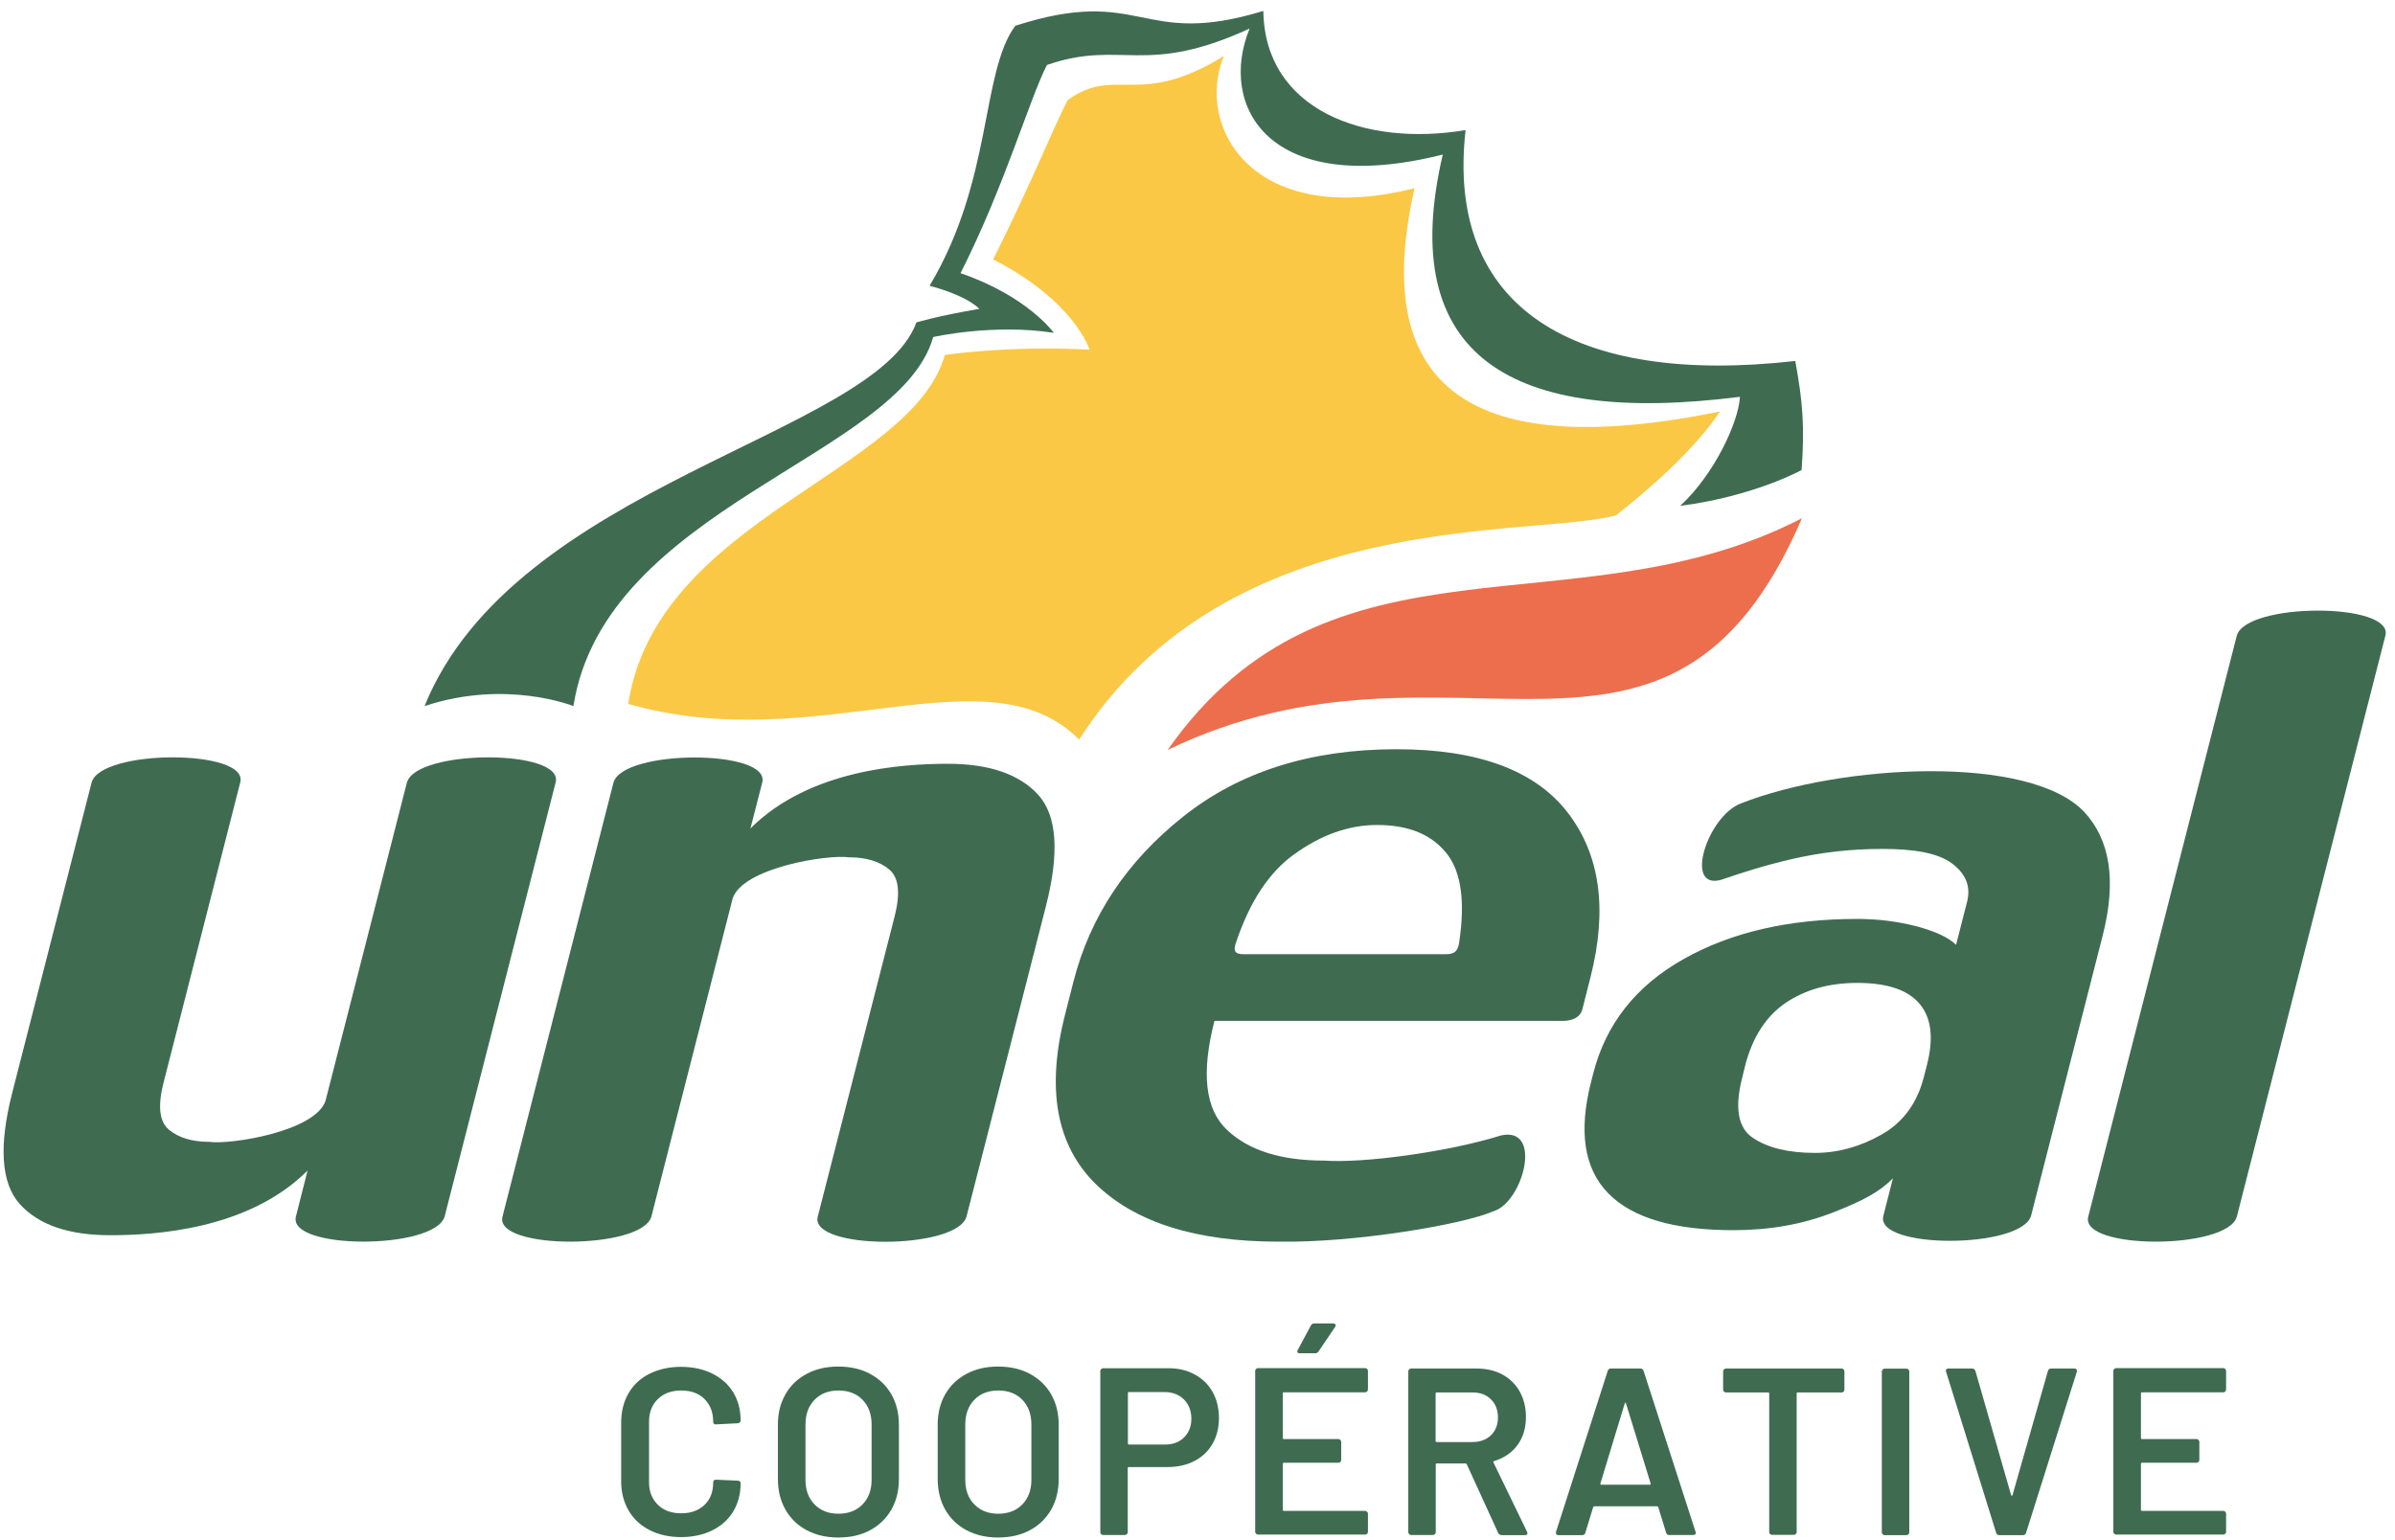 <svg width="171" height="110" viewBox="0 0 171 110" fill="none" xmlns="http://www.w3.org/2000/svg">
<path d="M46.381 109.28C45.731 108.95 45.231 108.48 44.881 107.88C44.531 107.28 44.351 106.58 44.351 105.79V101.59C44.351 100.8 44.531 100.1 44.881 99.5C45.231 98.9 45.731 98.43 46.381 98.11C47.031 97.79 47.771 97.62 48.621 97.62C49.461 97.62 50.201 97.78 50.851 98.1C51.501 98.42 52.001 98.87 52.351 99.44C52.701 100.02 52.881 100.69 52.881 101.45C52.881 101.51 52.861 101.55 52.821 101.59C52.781 101.63 52.731 101.65 52.681 101.65L51.121 101.73C50.981 101.73 50.921 101.67 50.921 101.54C50.921 100.87 50.711 100.33 50.301 99.92C49.891 99.51 49.331 99.31 48.641 99.31C47.951 99.31 47.391 99.51 46.971 99.92C46.551 100.33 46.341 100.87 46.341 101.54V105.87C46.341 106.53 46.551 107.06 46.971 107.47C47.391 107.88 47.941 108.08 48.641 108.08C49.331 108.08 49.881 107.88 50.301 107.48C50.721 107.08 50.921 106.54 50.921 105.87C50.921 105.75 50.991 105.68 51.121 105.68L52.681 105.75C52.741 105.75 52.781 105.77 52.821 105.8C52.861 105.83 52.881 105.87 52.881 105.92C52.881 106.69 52.701 107.37 52.351 107.95C52.001 108.53 51.501 108.98 50.851 109.3C50.201 109.62 49.461 109.78 48.621 109.78C47.781 109.78 47.031 109.61 46.381 109.28Z" fill="#3F6C51"/>
<path d="M57.601 109.29C56.941 108.94 56.441 108.45 56.081 107.82C55.721 107.19 55.541 106.45 55.541 105.63V101.75C55.541 100.93 55.721 100.21 56.081 99.58C56.441 98.95 56.951 98.46 57.601 98.12C58.251 97.77 59.001 97.6 59.851 97.6C60.711 97.6 61.471 97.77 62.121 98.12C62.771 98.47 63.281 98.95 63.641 99.58C64.001 100.21 64.181 100.93 64.181 101.75V105.63C64.181 106.46 64.001 107.19 63.641 107.82C63.281 108.45 62.771 108.94 62.121 109.29C61.471 109.64 60.711 109.81 59.851 109.81C59.011 109.81 58.261 109.64 57.601 109.29ZM61.581 107.45C62.011 107.01 62.231 106.42 62.231 105.7V101.74C62.231 101 62.011 100.41 61.581 99.97C61.151 99.53 60.581 99.31 59.861 99.31C59.161 99.31 58.591 99.53 58.161 99.97C57.731 100.41 57.511 101 57.511 101.74V105.7C57.511 106.43 57.731 107.01 58.161 107.45C58.591 107.89 59.161 108.11 59.861 108.11C60.581 108.11 61.151 107.89 61.581 107.45Z" fill="#3F6C51"/>
<path d="M69.01 109.29C68.35 108.94 67.85 108.45 67.49 107.82C67.13 107.19 66.95 106.45 66.95 105.63V101.75C66.95 100.93 67.13 100.21 67.49 99.58C67.85 98.95 68.36 98.46 69.01 98.12C69.66 97.77 70.41 97.6 71.26 97.6C72.12 97.6 72.88 97.77 73.53 98.12C74.18 98.47 74.69 98.95 75.05 99.58C75.41 100.21 75.59 100.93 75.59 101.75V105.63C75.59 106.46 75.41 107.19 75.05 107.82C74.69 108.45 74.18 108.94 73.53 109.29C72.88 109.64 72.12 109.81 71.26 109.81C70.42 109.81 69.67 109.64 69.01 109.29ZM72.99 107.45C73.42 107.01 73.64 106.42 73.64 105.7V101.74C73.64 101 73.42 100.41 72.99 99.97C72.56 99.53 71.99 99.31 71.27 99.31C70.57 99.31 70 99.53 69.57 99.97C69.14 100.41 68.92 101 68.92 101.74V105.7C68.92 106.43 69.14 107.01 69.57 107.45C70 107.89 70.57 108.11 71.27 108.11C71.99 108.11 72.56 107.89 72.99 107.45Z" fill="#3F6C51"/>
<path d="M85.311 98.17C85.85 98.46 86.281 98.88 86.581 99.42C86.881 99.96 87.031 100.58 87.031 101.28C87.031 101.97 86.88 102.58 86.57 103.12C86.26 103.66 85.831 104.06 85.27 104.35C84.71 104.64 84.061 104.78 83.32 104.78H80.6C80.54 104.78 80.52 104.81 80.52 104.86V109.43C80.52 109.49 80.501 109.53 80.46 109.57C80.421 109.61 80.371 109.63 80.32 109.63H78.761C78.701 109.63 78.661 109.61 78.621 109.57C78.581 109.53 78.561 109.48 78.561 109.43V97.92C78.561 97.86 78.581 97.82 78.621 97.78C78.661 97.74 78.711 97.72 78.761 97.72H83.441C84.141 97.72 84.77 97.87 85.311 98.17ZM84.531 102.67C84.88 102.33 85.061 101.88 85.061 101.33C85.061 100.76 84.88 100.3 84.531 99.95C84.18 99.6 83.71 99.42 83.141 99.42H80.611C80.55 99.42 80.531 99.45 80.531 99.5V103.09C80.531 103.15 80.561 103.17 80.611 103.17H83.141C83.721 103.18 84.18 103.01 84.531 102.67Z" fill="#3F6C51"/>
<path d="M97.61 99.38C97.57 99.42 97.52 99.44 97.47 99.44H91.67C91.61 99.44 91.59 99.47 91.59 99.52V102.7C91.59 102.76 91.62 102.78 91.67 102.78H95.56C95.62 102.78 95.66 102.8 95.7 102.84C95.74 102.88 95.76 102.93 95.76 102.98V104.27C95.76 104.33 95.74 104.37 95.7 104.41C95.66 104.45 95.61 104.47 95.56 104.47H91.67C91.61 104.47 91.59 104.5 91.59 104.55V107.83C91.59 107.89 91.62 107.91 91.67 107.91H97.47C97.53 107.91 97.57 107.93 97.61 107.97C97.65 108.01 97.67 108.06 97.67 108.11V109.4C97.67 109.46 97.65 109.5 97.61 109.54C97.57 109.58 97.52 109.6 97.47 109.6H89.82C89.76 109.6 89.72 109.58 89.68 109.54C89.64 109.5 89.62 109.45 89.62 109.4V97.91C89.62 97.85 89.64 97.81 89.68 97.77C89.72 97.73 89.77 97.71 89.82 97.71H97.47C97.53 97.71 97.57 97.73 97.61 97.77C97.65 97.81 97.67 97.86 97.67 97.91V99.2C97.67 99.29 97.65 99.34 97.61 99.38ZM92.64 96.58C92.62 96.54 92.62 96.48 92.66 96.41L93.6 94.66C93.64 94.57 93.73 94.52 93.85 94.52H95.19C95.27 94.52 95.32 94.55 95.35 94.6C95.38 94.65 95.37 94.71 95.32 94.78L94.15 96.51C94.09 96.6 94.01 96.65 93.91 96.65H92.79C92.71 96.65 92.66 96.63 92.64 96.58Z" fill="#3F6C51"/>
<path d="M106.971 109.49L104.731 104.59C104.711 104.54 104.671 104.52 104.631 104.52H102.591C102.531 104.52 102.511 104.55 102.511 104.6V109.43C102.511 109.49 102.491 109.53 102.451 109.57C102.411 109.61 102.361 109.63 102.311 109.63H100.751C100.691 109.63 100.651 109.61 100.611 109.57C100.571 109.53 100.551 109.48 100.551 109.43V97.94C100.551 97.88 100.571 97.84 100.611 97.8C100.651 97.76 100.701 97.74 100.751 97.74H105.431C106.121 97.74 106.731 97.88 107.271 98.17C107.801 98.46 108.221 98.87 108.511 99.39C108.801 99.92 108.951 100.52 108.951 101.2C108.951 101.98 108.751 102.65 108.351 103.2C107.951 103.75 107.391 104.13 106.681 104.35C106.661 104.35 106.641 104.36 106.631 104.38C106.621 104.4 106.621 104.43 106.631 104.45L109.031 109.4C109.051 109.45 109.061 109.48 109.061 109.5C109.061 109.59 109.001 109.64 108.871 109.64H107.241C107.101 109.64 107.021 109.59 106.971 109.49ZM102.501 99.53V102.91C102.501 102.97 102.531 102.99 102.581 102.99H105.131C105.671 102.99 106.111 102.83 106.451 102.51C106.781 102.19 106.951 101.76 106.951 101.23C106.951 100.7 106.781 100.27 106.451 99.94C106.121 99.61 105.681 99.45 105.131 99.45H102.581C102.531 99.44 102.501 99.47 102.501 99.53Z" fill="#3F6C51"/>
<path d="M118.96 109.47L118.4 107.65C118.38 107.6 118.35 107.58 118.32 107.58H113.83C113.8 107.58 113.77 107.6 113.75 107.65L113.19 109.47C113.16 109.58 113.08 109.64 112.97 109.64H111.27C111.2 109.64 111.15 109.62 111.12 109.58C111.09 109.54 111.08 109.48 111.1 109.4L114.79 97.91C114.82 97.8 114.9 97.74 115.01 97.74H117.13C117.24 97.74 117.32 97.8 117.35 97.91L121.06 109.4C121.07 109.42 121.08 109.45 121.08 109.48C121.08 109.58 121.02 109.63 120.89 109.63H119.19C119.06 109.64 118.99 109.58 118.96 109.47ZM114.33 106.04H117.78C117.85 106.04 117.87 106.01 117.85 105.94L116.1 100.25C116.09 100.2 116.07 100.18 116.05 100.18C116.03 100.18 116.01 100.2 116 100.25L114.27 105.94C114.25 106 114.27 106.04 114.33 106.04Z" fill="#3F6C51"/>
<path d="M131.63 97.8C131.67 97.84 131.69 97.89 131.69 97.94V99.25C131.69 99.31 131.67 99.35 131.63 99.39C131.59 99.43 131.54 99.45 131.49 99.45H128.36C128.3 99.45 128.28 99.48 128.28 99.53V109.42C128.28 109.48 128.26 109.52 128.22 109.56C128.18 109.6 128.13 109.62 128.08 109.62H126.52C126.46 109.62 126.42 109.6 126.38 109.56C126.34 109.52 126.32 109.47 126.32 109.42V99.53C126.32 99.47 126.29 99.45 126.24 99.45H123.23C123.17 99.45 123.13 99.43 123.09 99.39C123.05 99.35 123.03 99.3 123.03 99.25V97.94C123.03 97.88 123.05 97.84 123.09 97.8C123.13 97.76 123.18 97.74 123.23 97.74H131.51C131.54 97.74 131.59 97.76 131.63 97.8Z" fill="#3F6C51"/>
<path d="M134.42 109.58C134.38 109.54 134.36 109.49 134.36 109.44V97.95C134.36 97.89 134.38 97.85 134.42 97.81C134.46 97.77 134.51 97.75 134.56 97.75H136.12C136.18 97.75 136.22 97.77 136.26 97.81C136.3 97.85 136.32 97.9 136.32 97.95V109.44C136.32 109.5 136.3 109.54 136.26 109.58C136.22 109.62 136.17 109.64 136.12 109.64H134.56C134.5 109.64 134.46 109.62 134.42 109.58Z" fill="#3F6C51"/>
<path d="M142.521 109.47L138.951 97.98L138.931 97.91C138.931 97.8 138.991 97.74 139.121 97.74H140.801C140.921 97.74 141.001 97.8 141.041 97.91L143.591 106.78C143.601 106.81 143.621 106.83 143.641 106.83C143.661 106.83 143.681 106.81 143.691 106.78L146.221 97.91C146.251 97.8 146.331 97.74 146.461 97.74H148.111C148.181 97.74 148.231 97.76 148.261 97.81C148.291 97.86 148.301 97.91 148.281 97.98L144.661 109.47C144.631 109.58 144.551 109.64 144.441 109.64H142.741C142.621 109.64 142.551 109.58 142.521 109.47Z" fill="#3F6C51"/>
<path d="M158.881 99.38C158.841 99.42 158.791 99.44 158.741 99.44H152.941C152.881 99.44 152.861 99.47 152.861 99.52V102.7C152.861 102.76 152.891 102.78 152.941 102.78H156.831C156.891 102.78 156.931 102.8 156.971 102.84C157.011 102.88 157.031 102.93 157.031 102.98V104.27C157.031 104.33 157.011 104.37 156.971 104.41C156.931 104.45 156.881 104.47 156.831 104.47H152.941C152.881 104.47 152.861 104.5 152.861 104.55V107.83C152.861 107.89 152.891 107.91 152.941 107.91H158.741C158.801 107.91 158.841 107.93 158.881 107.97C158.921 108.01 158.941 108.06 158.941 108.11V109.4C158.941 109.46 158.921 109.5 158.881 109.54C158.841 109.58 158.791 109.6 158.741 109.6H151.091C151.031 109.6 150.991 109.58 150.951 109.54C150.911 109.5 150.891 109.45 150.891 109.4V97.91C150.891 97.85 150.911 97.81 150.951 97.77C150.991 97.73 151.041 97.71 151.091 97.71H158.741C158.801 97.71 158.841 97.73 158.881 97.77C158.921 97.81 158.941 97.86 158.941 97.91V99.2C158.941 99.29 158.921 99.34 158.881 99.38Z" fill="#3F6C51"/>
<path d="M128.66 37.01C119.1 59.21 103.84 43.7 83.37 53.56C94.99 36.99 112.49 45.36 128.66 37.01Z" fill="#ED6E4C"/>
<path d="M39.67 55.89L31.75 86.87C31.09 89.28 20.48 89.28 21.131 86.87L21.96 83.6C17.75 87.82 11.06 88.22 7.88 88.22C4.9 88.22 2.75 87.48 1.41 85.99C0.08 84.51 -0.1 81.86 0.87 78.06L6.54 55.89C7.19 53.49 17.811 53.49 17.151 55.89L11.671 77.35C11.251 79.01 11.38 80.12 12.07 80.69C12.761 81.26 13.72 81.55 14.931 81.55C16.48 81.77 22.52 80.8 23.241 78.62L29.05 55.9C29.71 53.49 40.321 53.49 39.67 55.89Z" fill="#3F6C51"/>
<path d="M159.711 86.88C159.071 89.28 148.451 89.28 149.101 86.88L159.701 45.41C160.351 43.01 170.971 43.01 170.311 45.41L159.711 86.88Z" fill="#3F6C51"/>
<path d="M35.88 86.88L43.8 55.9C44.45 53.5 55.07 53.5 54.42 55.9L53.58 59.17C57.79 54.95 64.48 54.55 67.67 54.55C70.65 54.55 72.8 55.3 74.14 56.78C75.47 58.26 75.65 60.91 74.68 64.71L69.01 86.88C68.36 89.29 57.74 89.29 58.39 86.88L63.88 65.43C64.3 63.77 64.17 62.66 63.48 62.09C62.8 61.52 61.83 61.23 60.63 61.23C59.06 61.01 53.03 61.98 52.31 64.17L46.51 86.88C45.85 89.28 35.23 89.28 35.88 86.88Z" fill="#3F6C51"/>
<path d="M124.301 57.38C121.931 58.26 120.171 63.62 122.911 62.83C124.251 62.36 126.101 61.77 128.051 61.33C130.001 60.89 132.071 60.63 134.421 60.63C136.611 60.63 138.351 60.91 139.361 61.66C140.361 62.41 140.721 63.31 140.451 64.39L139.661 67.48C139.131 66.96 138.191 66.52 136.851 66.16C135.501 65.81 134.091 65.63 132.601 65.63C127.711 65.63 123.571 66.59 120.181 68.51C116.801 70.42 114.651 73.14 113.751 76.68L113.611 77.23C112.691 80.8 113.101 83.47 114.831 85.23C116.551 86.99 119.531 87.86 123.771 87.86C126.351 87.86 128.711 87.44 130.861 86.6C133.001 85.76 134.151 85.16 135.151 84.16L134.471 86.83C133.821 89.23 144.381 89.21 145.021 86.81L150.121 66.85C151.161 62.8 150.601 59.94 148.841 58.02C144.971 53.84 131.431 54.57 124.301 57.38ZM137.361 76.92C136.881 78.79 135.881 80.16 134.341 81.03C132.811 81.9 131.231 82.34 129.581 82.34C127.671 82.34 126.191 81.97 125.141 81.26C124.091 80.55 123.841 79.12 124.391 76.97L124.601 76.11C125.131 74.06 126.101 72.57 127.501 71.62C128.911 70.67 130.611 70.2 132.621 70.2C134.741 70.2 136.231 70.7 137.061 71.7C137.901 72.7 138.071 74.15 137.581 76.06L137.361 76.92Z" fill="#3F6C51"/>
<path d="M111.92 58.02C109.59 55.01 105.52 53.51 99.7 53.51C93.58 53.51 88.5 55.12 84.48 58.32C80.44 61.53 77.84 65.45 76.65 70.08L76.04 72.48C74.69 77.77 75.42 81.79 78.22 84.55C81.03 87.3 85.38 88.68 91.29 88.68C96.7 88.77 104.46 87.46 106.65 86.5C108.74 85.86 110.19 80.44 107.18 81.09C103.39 82.28 97.33 83.09 94.56 82.89C91.47 82.89 89.16 82.17 87.61 80.7C86.05 79.24 85.75 76.65 86.71 72.91H111.6C112.27 72.91 112.85 72.66 112.99 72.04C113.12 71.51 113.31 70.76 113.56 69.79C114.79 64.95 114.25 61.03 111.92 58.02ZM103.18 68.15H88.85C88.12 68.17 88.04 67.88 88.27 67.26C89.24 64.38 90.61 62.31 92.38 61.03C94.33 59.62 96.31 58.92 98.32 58.92C100.62 58.92 102.3 59.63 103.37 61.06C104.33 62.35 104.61 64.42 104.19 67.26C104.11 67.88 103.89 68.17 103.18 68.15Z" fill="#3F6C51"/>
<path d="M128.631 33.57C128.861 30.43 128.711 28.7 128.181 25.78C112.361 27.57 103.201 21.99 104.641 9.29C97.451 10.5 90.3 7.87 90.201 0.78C81.371 3.48 81.6 -1.09 72.49 1.84C70.02 5.19 70.9 12.84 66.371 20.41C69.171 21.16 69.921 22.06 69.921 22.06C66.85 22.58 65.43 23.03 65.43 23.03C62.471 31.11 36.74 34.56 30.311 50.43C36.141 48.49 40.941 50.43 40.941 50.43C43.181 36.2 64.231 32.62 66.63 24.07C66.63 24.07 70.9 23.1 75.24 23.77C75.24 23.77 73.371 21.15 68.581 19.51C71.731 13.29 73.501 7.07 74.751 4.64C80.07 2.8 81.701 5.5 89.221 2.04C86.96 7.54 90.531 14.17 103.011 11.04C99.63 25.54 107.991 30.41 124.231 28.34C124.121 30.2 122.361 33.93 119.961 36.13C125.271 35.44 128.631 33.57 128.631 33.57Z" fill="#3F6C51"/>
<path d="M44.851 50.27C58.331 54.16 70.461 46.22 77.051 52.82C87.761 36.05 109.481 38.44 115.391 36.8C117.481 35.15 120.931 32.23 122.801 29.39C104.081 33.21 97.911 26.96 101.001 13.44C89.531 16.35 85.291 9.13 87.381 4C81.261 7.78 79.681 4.64 76.221 7.16C75.071 9.42 73.801 12.73 70.911 18.53C76.751 21.52 77.791 24.97 77.791 24.97C71.881 24.67 67.461 25.35 67.461 25.35C65.071 33.79 46.921 37 44.851 50.27Z" fill="#FAC844"/>
</svg>
